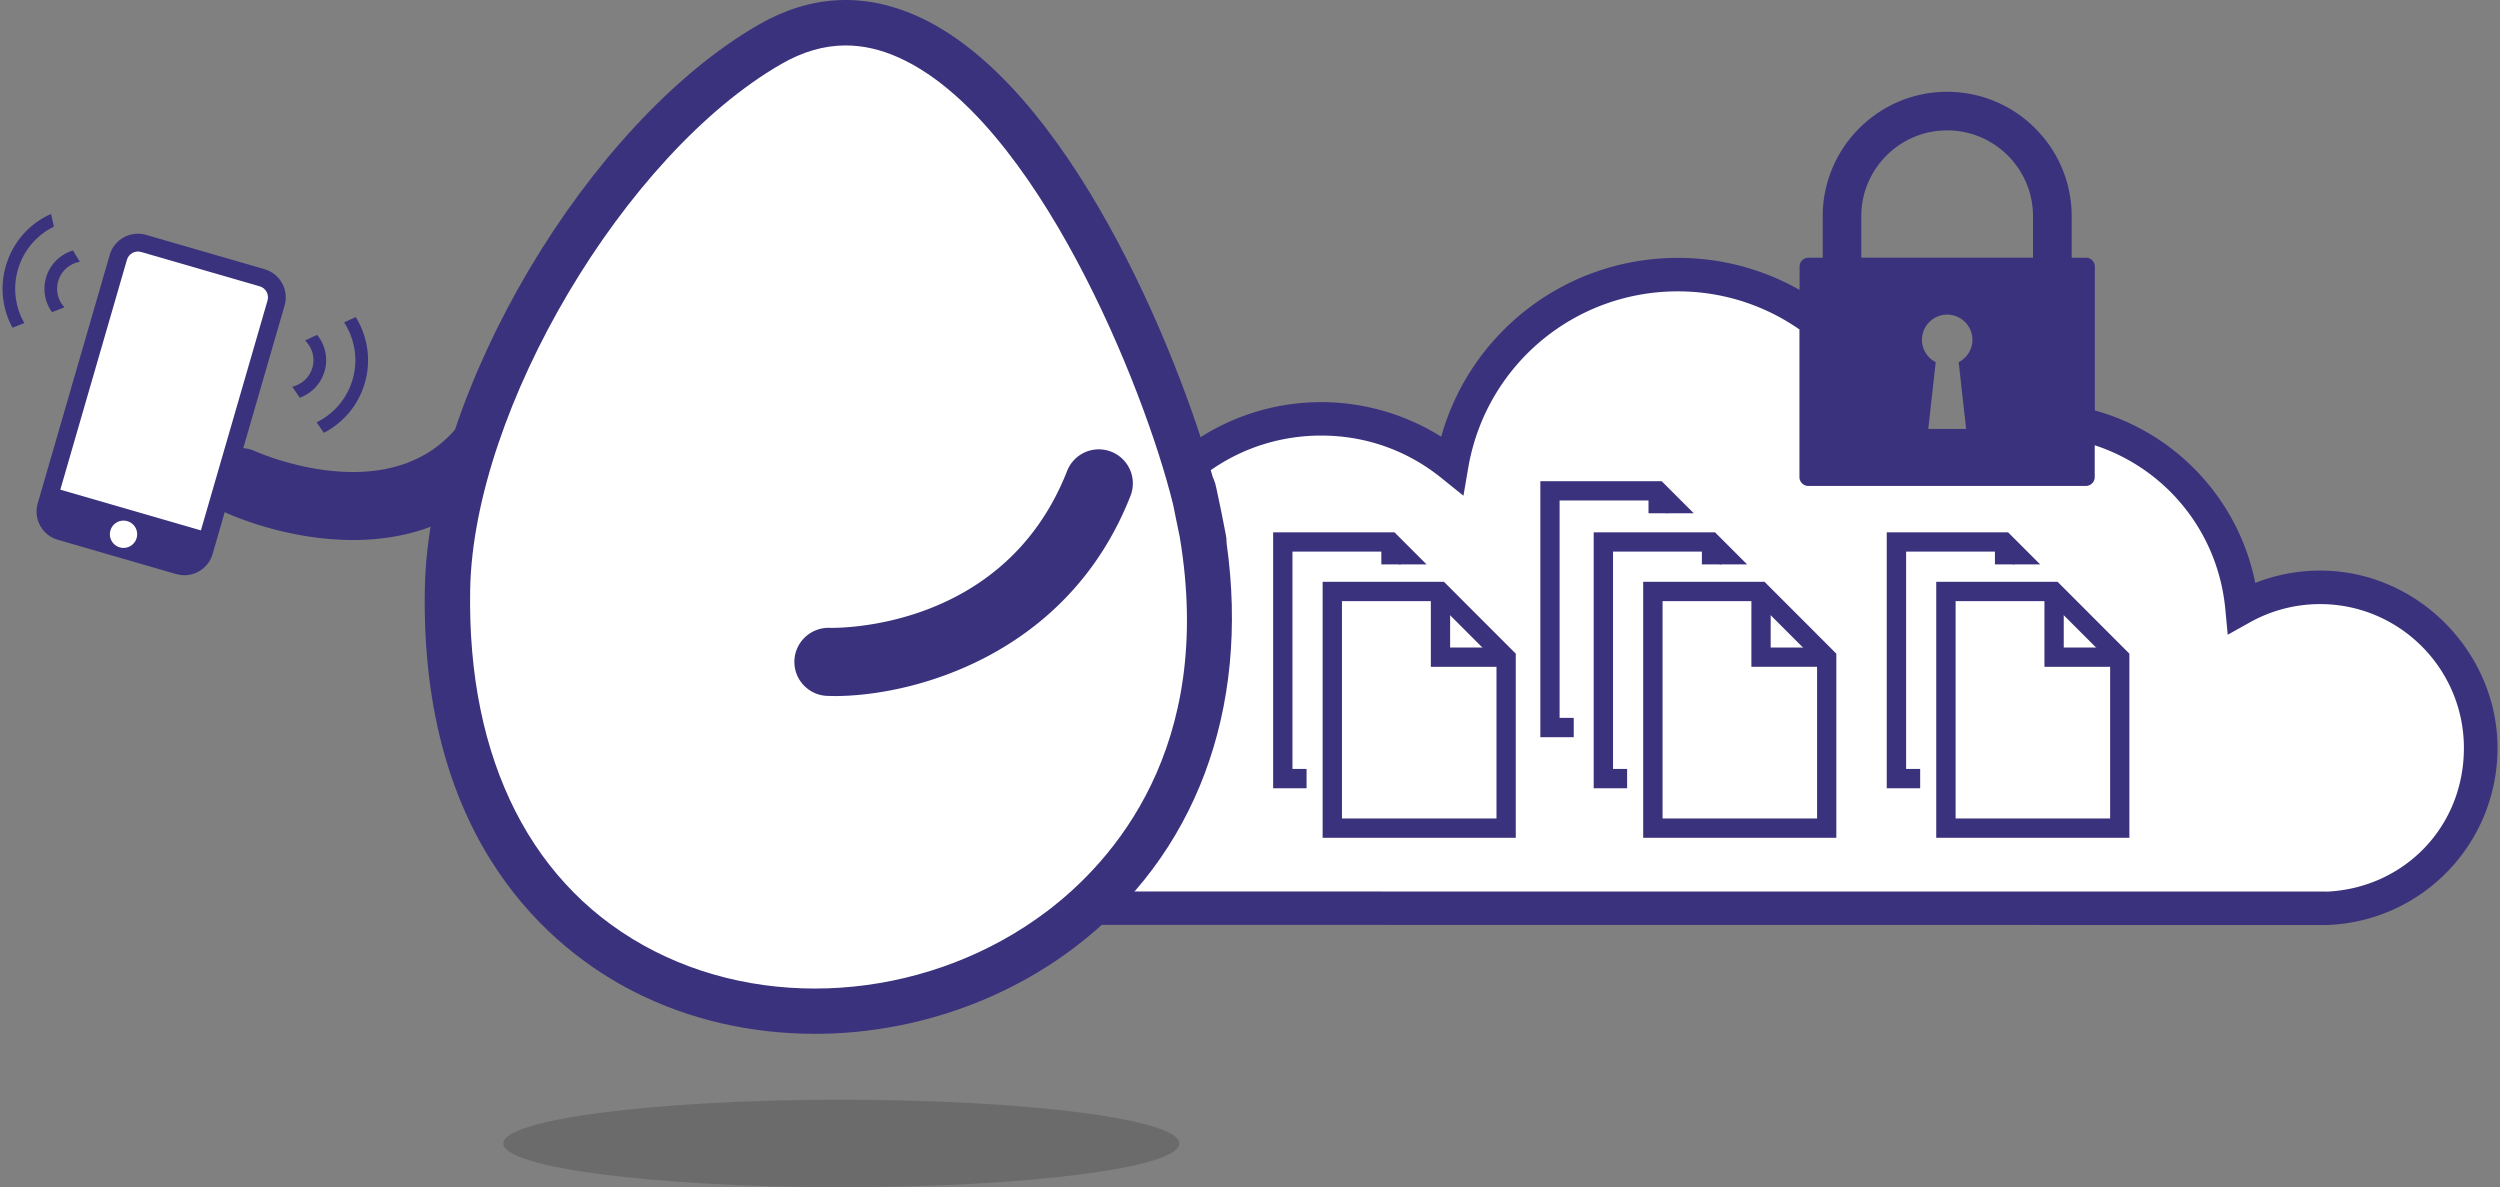 <svg xmlns="http://www.w3.org/2000/svg" width="572.76" height="272"><rect width="100%" height="100%" fill="#808080" stroke="none"/><defs><style>.uuid-ab7321f3-2624-420d-8a8c-e1d5c8f0ef6d{fill:none}.uuid-6c8e3bfa-a15b-4d85-8dbe-c6e1fcae2666{fill:#fff}.uuid-78e9c203-f314-4342-b9ad-259762bce45d{fill:#3a327d}</style><clipPath id="uuid-2be4db00-c8ab-4130-9806-886bc712d5ec"><path class="uuid-ab7321f3-2624-420d-8a8c-e1d5c8f0ef6d" d="M360.55 117.59h29.19v-9.37h-38.56v63.01h9.37v-53.64z"/></clipPath><clipPath id="uuid-d0ee2d49-c8a0-4844-8b42-3f04d7ea1e46"><path class="uuid-ab7321f3-2624-420d-8a8c-e1d5c8f0ef6d" d="M372.78 129.3h30.52v-9.37h-38.56v60.99h8.04V129.3z"/></clipPath><clipPath id="uuid-1e2b4211-b496-4799-9c43-41413e3d54c9"><path class="uuid-ab7321f3-2624-420d-8a8c-e1d5c8f0ef6d" d="M439.92 129.3h30.42v-9.91h-40.33v62.7h9.91V129.3z"/></clipPath><clipPath id="uuid-5de94f67-95ba-42be-b7cd-58b1bf398dd3"><path class="uuid-ab7321f3-2624-420d-8a8c-e1d5c8f0ef6d" d="M299.34 129.3h32.05v-9.13H290.2v63.4h9.14V129.3z"/></clipPath></defs><g style="isolation:isolate"><g id="uuid-c10c85fd-a5aa-4da0-8a37-5d9012e8e141"><path class="uuid-6c8e3bfa-a15b-4d85-8dbe-c6e1fcae2666" d="M235.21 206.23h-.06c-18.43-1.09-32.88-16.42-32.88-34.9s15.69-34.96 34.96-34.96c5.95 0 11.83 1.53 17.01 4.42l2.45 1.36.26-2.79c2.24-23.71 21.9-41.59 45.74-41.59 10.58 0 20.53 3.51 28.78 10.14l2.42 1.95.53-3.06c4.19-24.38 25.21-42.07 49.98-42.07 10.45 0 20.48 3.14 29.01 9.08l.86.6v34.85l63.62.04.04-7.32v-2.76l2.62.86c17.29 5.66 29.57 21.08 31.29 39.28l.26 2.79 2.45-1.37a34.986 34.986 0 0 1 17.01-4.42c19.28 0 34.96 15.68 34.96 34.96s-14.64 34.06-33.33 34.92h-.05l-297.94-.02z"/><g clip-path="url(#uuid-2be4db00-c8ab-4130-9806-886bc712d5ec)"><path class="uuid-78e9c203-f314-4342-b9ad-259762bce45d" d="M397.15 168.89H352.9v-58.64h27.8l16.46 16.46v42.19zm-39.83-4.43h35.4v-35.93l-13.87-13.87h-21.54v49.79z"/><path class="uuid-78e9c203-f314-4342-b9ad-259762bce45d" d="M394.94 129.72h-17.26v-17.26h4.42v12.84h12.84v4.42z"/></g><g clip-path="url(#uuid-d0ee2d49-c8a0-4844-8b42-3f04d7ea1e46)"><path class="uuid-78e9c203-f314-4342-b9ad-259762bce45d" d="M409.38 180.6h-44.26v-58.64h27.8l16.46 16.46v42.19zm-39.83-4.43h35.41v-35.93l-13.87-13.87h-21.54v49.79z"/><path class="uuid-78e9c203-f314-4342-b9ad-259762bce45d" d="M407.17 141.43h-17.26v-17.26h4.42V137h12.84v4.43z"/></g><path class="uuid-78e9c203-f314-4342-b9ad-259762bce45d" d="M420.72 191.94h-44.26V133.3h27.8l16.45 16.46v42.19zm-39.83-4.43h35.41v-35.93l-13.86-13.86H380.9v49.79z"/><path class="uuid-78e9c203-f314-4342-b9ad-259762bce45d" d="M418.51 152.77h-17.26v-17.26h4.42v12.84h12.84v4.42zM347.28 191.94h-44.26V133.3h27.8l16.45 16.46v42.19zm-39.83-4.43h35.4v-35.93l-13.86-13.86h-21.54v49.79z"/><path class="uuid-78e9c203-f314-4342-b9ad-259762bce45d" d="M345.07 152.77h-17.26v-17.26h4.42v12.84h12.84v4.42z"/><g clip-path="url(#uuid-1e2b4211-b496-4799-9c43-41413e3d54c9)"><path class="uuid-78e9c203-f314-4342-b9ad-259762bce45d" d="M476.52 180.6h-44.26v-58.64h27.8l16.45 16.46v42.19zm-39.83-4.43h35.41v-35.93l-13.86-13.87H436.7v49.79z"/><path class="uuid-78e9c203-f314-4342-b9ad-259762bce45d" d="M474.3 141.43h-17.25v-17.26h4.42V137h12.83v4.43z"/></g><path class="uuid-78e9c203-f314-4342-b9ad-259762bce45d" d="M487.86 191.94H443.6V133.3h27.8l16.45 16.46v42.19zm-39.83-4.43h35.41v-35.93l-13.86-13.86h-21.54v49.79z"/><path class="uuid-78e9c203-f314-4342-b9ad-259762bce45d" d="M485.65 152.77h-17.26v-17.26h4.42v12.84h12.84v4.42z"/><g clip-path="url(#uuid-5de94f67-95ba-42be-b7cd-58b1bf398dd3)"><path class="uuid-78e9c203-f314-4342-b9ad-259762bce45d" d="M335.94 180.6h-44.26v-58.64h27.8l16.46 16.46v42.19zm-39.83-4.43h35.41v-35.93l-13.87-13.87h-21.54v49.79z"/><path class="uuid-78e9c203-f314-4342-b9ad-259762bce45d" d="M333.73 141.43h-17.26v-17.26h4.42V137h12.84v4.43z"/></g><path class="uuid-6c8e3bfa-a15b-4d85-8dbe-c6e1fcae2666" d="M10.6 115.9c-.72 2.48.71 5.08 3.19 5.79l27.16 7.87c2.48.72 5.07-.71 5.79-3.19l16.5-56.94c.72-2.48-.71-5.07-3.19-5.79l-27.16-7.87c-2.48-.72-5.07.71-5.79 3.19L10.6 115.9z"/><path class="uuid-78e9c203-f314-4342-b9ad-259762bce45d" d="M42.24 131.79c-.61 0-1.24-.09-1.86-.26l-27.16-7.87c-3.56-1.03-5.61-4.77-4.58-8.33s16.5-56.94 16.5-56.94c1.03-3.56 4.76-5.61 8.32-4.58l27.16 7.87c1.72.5 3.15 1.64 4.01 3.21.87 1.57 1.07 3.39.57 5.11l-16.5 56.94c-.85 2.94-3.55 4.85-6.46 4.85zm-29.67-15.33c-.4 1.39.4 2.86 1.8 3.26l27.16 7.87c1.38.4 2.85-.4 3.26-1.8l16.5-56.94c.2-.67.12-1.39-.22-2-.34-.61-.89-1.06-1.57-1.25l-27.16-7.87c-1.38-.41-2.85.4-3.26 1.79l-16.5 56.94z"/><path class="uuid-78e9c203-f314-4342-b9ad-259762bce45d" transform="rotate(-73.84 28.716 120.994)" d="M24.4 103.28h8.63v35.42H24.4z"/><path class="uuid-6c8e3bfa-a15b-4d85-8dbe-c6e1fcae2666" d="M25.3 121.53a3.12 3.12 0 0 0 2.13 3.87c1.66.49 3.39-.48 3.87-2.13a3.12 3.12 0 0 0-2.13-3.87 3.12 3.12 0 0 0-3.87 2.13z"/><path class="uuid-78e9c203-f314-4342-b9ad-259762bce45d" d="M83.65 87.5c1.44-5.24.5-10.56-2.15-14.86l-2.66 1.23c2.38 3.68 3.26 8.31 2 12.86-1.13 4.09-3.78 7.5-7.48 9.59-.27.15-.55.28-.83.42l1.66 2.42c.2-.11.41-.21.61-.32 4.37-2.48 7.52-6.51 8.85-11.35zM74.39 84.94c.82-2.97.07-6-1.73-8.22L69.88 78c1.6 1.55 2.35 3.88 1.71 6.17-.63 2.29-2.47 3.91-4.63 4.43l1.72 2.52c2.69-.99 4.89-3.2 5.71-6.17zM11.7 49.03c-.21.09-.42.17-.63.27-4.51 2.23-7.88 6.07-9.48 10.82-1.61 4.75-1.27 9.85.95 14.36.1.21.22.4.33.6l2.72-1.07c-.15-.27-.31-.53-.45-.81a15.807 15.807 0 0 1-.81-12.14 15.79 15.79 0 0 1 8.02-9.14M10.68 63.2a9.135 9.135 0 0 0 1.24 8.32l2.85-1.12c-.4-.44-.76-.91-1.03-1.45a6.28 6.28 0 0 1-.32-4.81 6.257 6.257 0 0 1 4.87-4.16l-1.57-2.6a9.176 9.176 0 0 0-6.05 5.84zM531.56 130.72c-5.09 0-10.15.96-14.87 2.82-2.14-10.68-7.63-20.43-15.76-27.88a51.402 51.402 0 0 0-21-11.63V61.08c0-1.13-.91-2.04-2.04-2.04h-3.26v-9.49c0-15.73-12.8-28.52-28.52-28.52s-28.52 12.79-28.52 28.52v9.49h-3.26c-1.13 0-2.04.91-2.04 2.04v5.34a56.39 56.39 0 0 0-27.87-7.34c-25.52 0-47.47 16.91-54.24 40.97a51.749 51.749 0 0 0-27.46-7.92c-12.93 0-25.3 4.8-34.83 13.53-8.14 7.45-13.62 17.2-15.76 27.88a40.788 40.788 0 0 0-14.87-2.82c-22.4 0-40.62 18.22-40.62 40.62s16.83 39.35 38.32 40.55l298.33.03h.08c21.77-.95 38.82-18.77 38.82-40.58s-18.22-40.62-40.62-40.62zM426.43 49.54c0-10.85 8.82-19.67 19.67-19.67s19.67 8.82 19.67 19.67v9.49h-39.34v-9.49zm24.01 48.73h-8.67l1.71-15.29c-1.86-.96-3.15-2.88-3.15-5.12 0-3.19 2.59-5.78 5.78-5.78s5.78 2.59 5.78 5.78c0 2.24-1.29 4.16-3.15 5.12l1.71 15.29zm82.67 105.99l-297.84-.02c-17.39-1.02-30.99-15.46-30.99-32.9s14.79-32.96 32.96-32.96c5.61 0 11.15 1.44 16.03 4.16l5.12 2.86.55-5.84c2.14-22.67 20.95-39.77 43.75-39.77 10.12 0 19.64 3.35 27.52 9.7l5.07 4.08 1.1-6.41c4.03-23.41 24.22-40.41 48.01-40.41 10.31 0 19.94 3.2 27.87 8.73v33.81c0 1.13.91 2.04 2.04 2.04h63.57c1.13 0 2.04-.91 2.04-2.04v-7.28c16.19 5.3 28.24 19.7 29.92 37.57l.55 5.84 5.12-2.86a33.02 33.02 0 0 1 16.03-4.16c18.18 0 32.96 14.79 32.96 32.96s-13.79 32.11-31.42 32.92z"/><path d="M270.21 261.98c0 5.54-34.68 10.02-77.45 10.02s-77.46-4.49-77.46-10.02 34.68-10.03 77.46-10.03 77.45 4.49 77.45 10.03z" style="mix-blend-mode:multiply" fill="#1d1d1b" opacity=".2"/><path class="uuid-78e9c203-f314-4342-b9ad-259762bce45d" d="M269.15 183.51h-.2a2.96 2.96 0 1 1 0-5.92h.2a2.96 2.96 0 1 1 0 5.92zm-12.02 0h-.2a2.96 2.96 0 1 1 0-5.92h.2a2.96 2.96 0 1 1 0 5.92zm-12.02 0h-.2a2.96 2.96 0 1 1 0-5.92h.2a2.96 2.96 0 1 1 0 5.92zm-12.02 0h-.2a2.96 2.96 0 1 1 0-5.92h.2a2.96 2.96 0 1 1 0 5.92zm-12.02 0h-.2a2.96 2.96 0 1 1 0-5.92h.2a2.96 2.96 0 1 1 0 5.92zm-12.02 0h-.2a2.96 2.96 0 1 1 0-5.92h.2a2.96 2.96 0 1 1 0 5.92zm-12.02 0h-.2a2.96 2.96 0 1 1 0-5.92h.2a2.96 2.96 0 1 1 0 5.92zm-12.02 0h-.2a2.96 2.96 0 1 1 0-5.92h.2a2.96 2.96 0 1 1 0 5.92zm-12.02 0h-.2a2.96 2.96 0 1 1 0-5.92h.2a2.96 2.96 0 1 1 0 5.92zm-12.02 0h-.2a2.96 2.96 0 1 1 0-5.92h.2a2.96 2.96 0 1 1 0 5.92zm-12.02 0h-.2a2.96 2.96 0 1 1 0-5.92h.2a2.96 2.96 0 1 1 0 5.92zm-12.02 0h-.2a2.96 2.96 0 1 1 0-5.92h.2a2.96 2.96 0 1 1 0 5.92zm-12.02 0h-.2a2.96 2.96 0 1 1 0-5.92h.2a2.96 2.96 0 1 1 0 5.92zm-12.02 0h-.2a2.96 2.96 0 1 1 0-5.92h.2a2.96 2.96 0 1 1 0 5.92zM121.22 82.33c-4.01-1.57-8.54.4-10.11 4.41-3.8 9.68-9.42 15.92-17.19 19.06-15.75 6.37-35.13-2.27-35.47-2.43a7.742 7.742 0 0 0-4.12-.66c-.7 2.23-1.33 4.5-2.29 6.63-.91 2.02-2.21 3.92-2.94 5.99.73.91 1.67 1.68 2.8 2.2.74.34 13.6 6.19 28.98 6.19 6.06 0 12.52-.91 18.77-3.42 11.85-4.76 20.59-14.13 25.97-27.87 1.57-4.01-.4-8.54-4.41-10.11z"/><path class="uuid-6c8e3bfa-a15b-4d85-8dbe-c6e1fcae2666" d="M274.69 118.13c26.55 134.21-174.86 161.23-172.16 16.78.8-42.91 36.57-103.29 73.92-124.77 49.5-28.48 91.29 74.57 98.24 107.99 4.54 22.92-4.8-23.06 0 0z"/><path class="uuid-78e9c203-f314-4342-b9ad-259762bce45d" d="M186.64 236.85c-14.41 0-28.67-3.17-41.41-9.66-18.36-9.35-48.99-33.78-47.9-92.38.84-45.06 37.32-106.64 76.53-129.18 11.81-6.79 24.03-7.44 36.3-1.93 34.67 15.56 59.69 76.9 67.68 105.58.19.41.37.87.53 1.38h.03c.01.06.03.16.06.31.08.29.16.59.22.91.23 1.06.58 2.74 1.09 5.19v.05c.03.08.04.16.06.24.46 2.31.77 3.88.96 4.89.06.32.11.63.15.92.03.13.05.23.06.3h-.03c.04.38.06.73.06 1.06 5.35 38.14-7.15 71.57-34.89 92.56-17.24 13.04-38.52 19.77-59.51 19.77zm7.12-226.44c-4.93 0-9.81 1.41-14.72 4.23C143.15 35.27 108.5 93.77 107.72 135c-.73 39.24 14.26 68.69 42.22 82.92 27.83 14.17 63.96 10.49 89.92-9.14 15.01-11.35 38.49-37.38 30.44-85.67-.24-1.18-.54-2.61-.83-4.05-.24-1.19-.48-2.37-.69-3.4-6.66-27.23-31.59-88.43-62.89-102.48-4.11-1.85-8.15-2.77-12.14-2.77z"/><path class="uuid-78e9c203-f314-4342-b9ad-259762bce45d" d="M191.21 159.46c-.58 0-1.14-.01-1.68-.03-4.3-.15-7.68-3.76-7.53-8.06.15-4.3 3.78-7.65 8.04-7.53 1.71.04 40.1.63 54.44-35.94a7.789 7.789 0 0 1 10.11-4.41A7.792 7.792 0 0 1 259 113.6c-14.3 36.46-49.63 45.87-67.8 45.87z"/></g></g></svg>